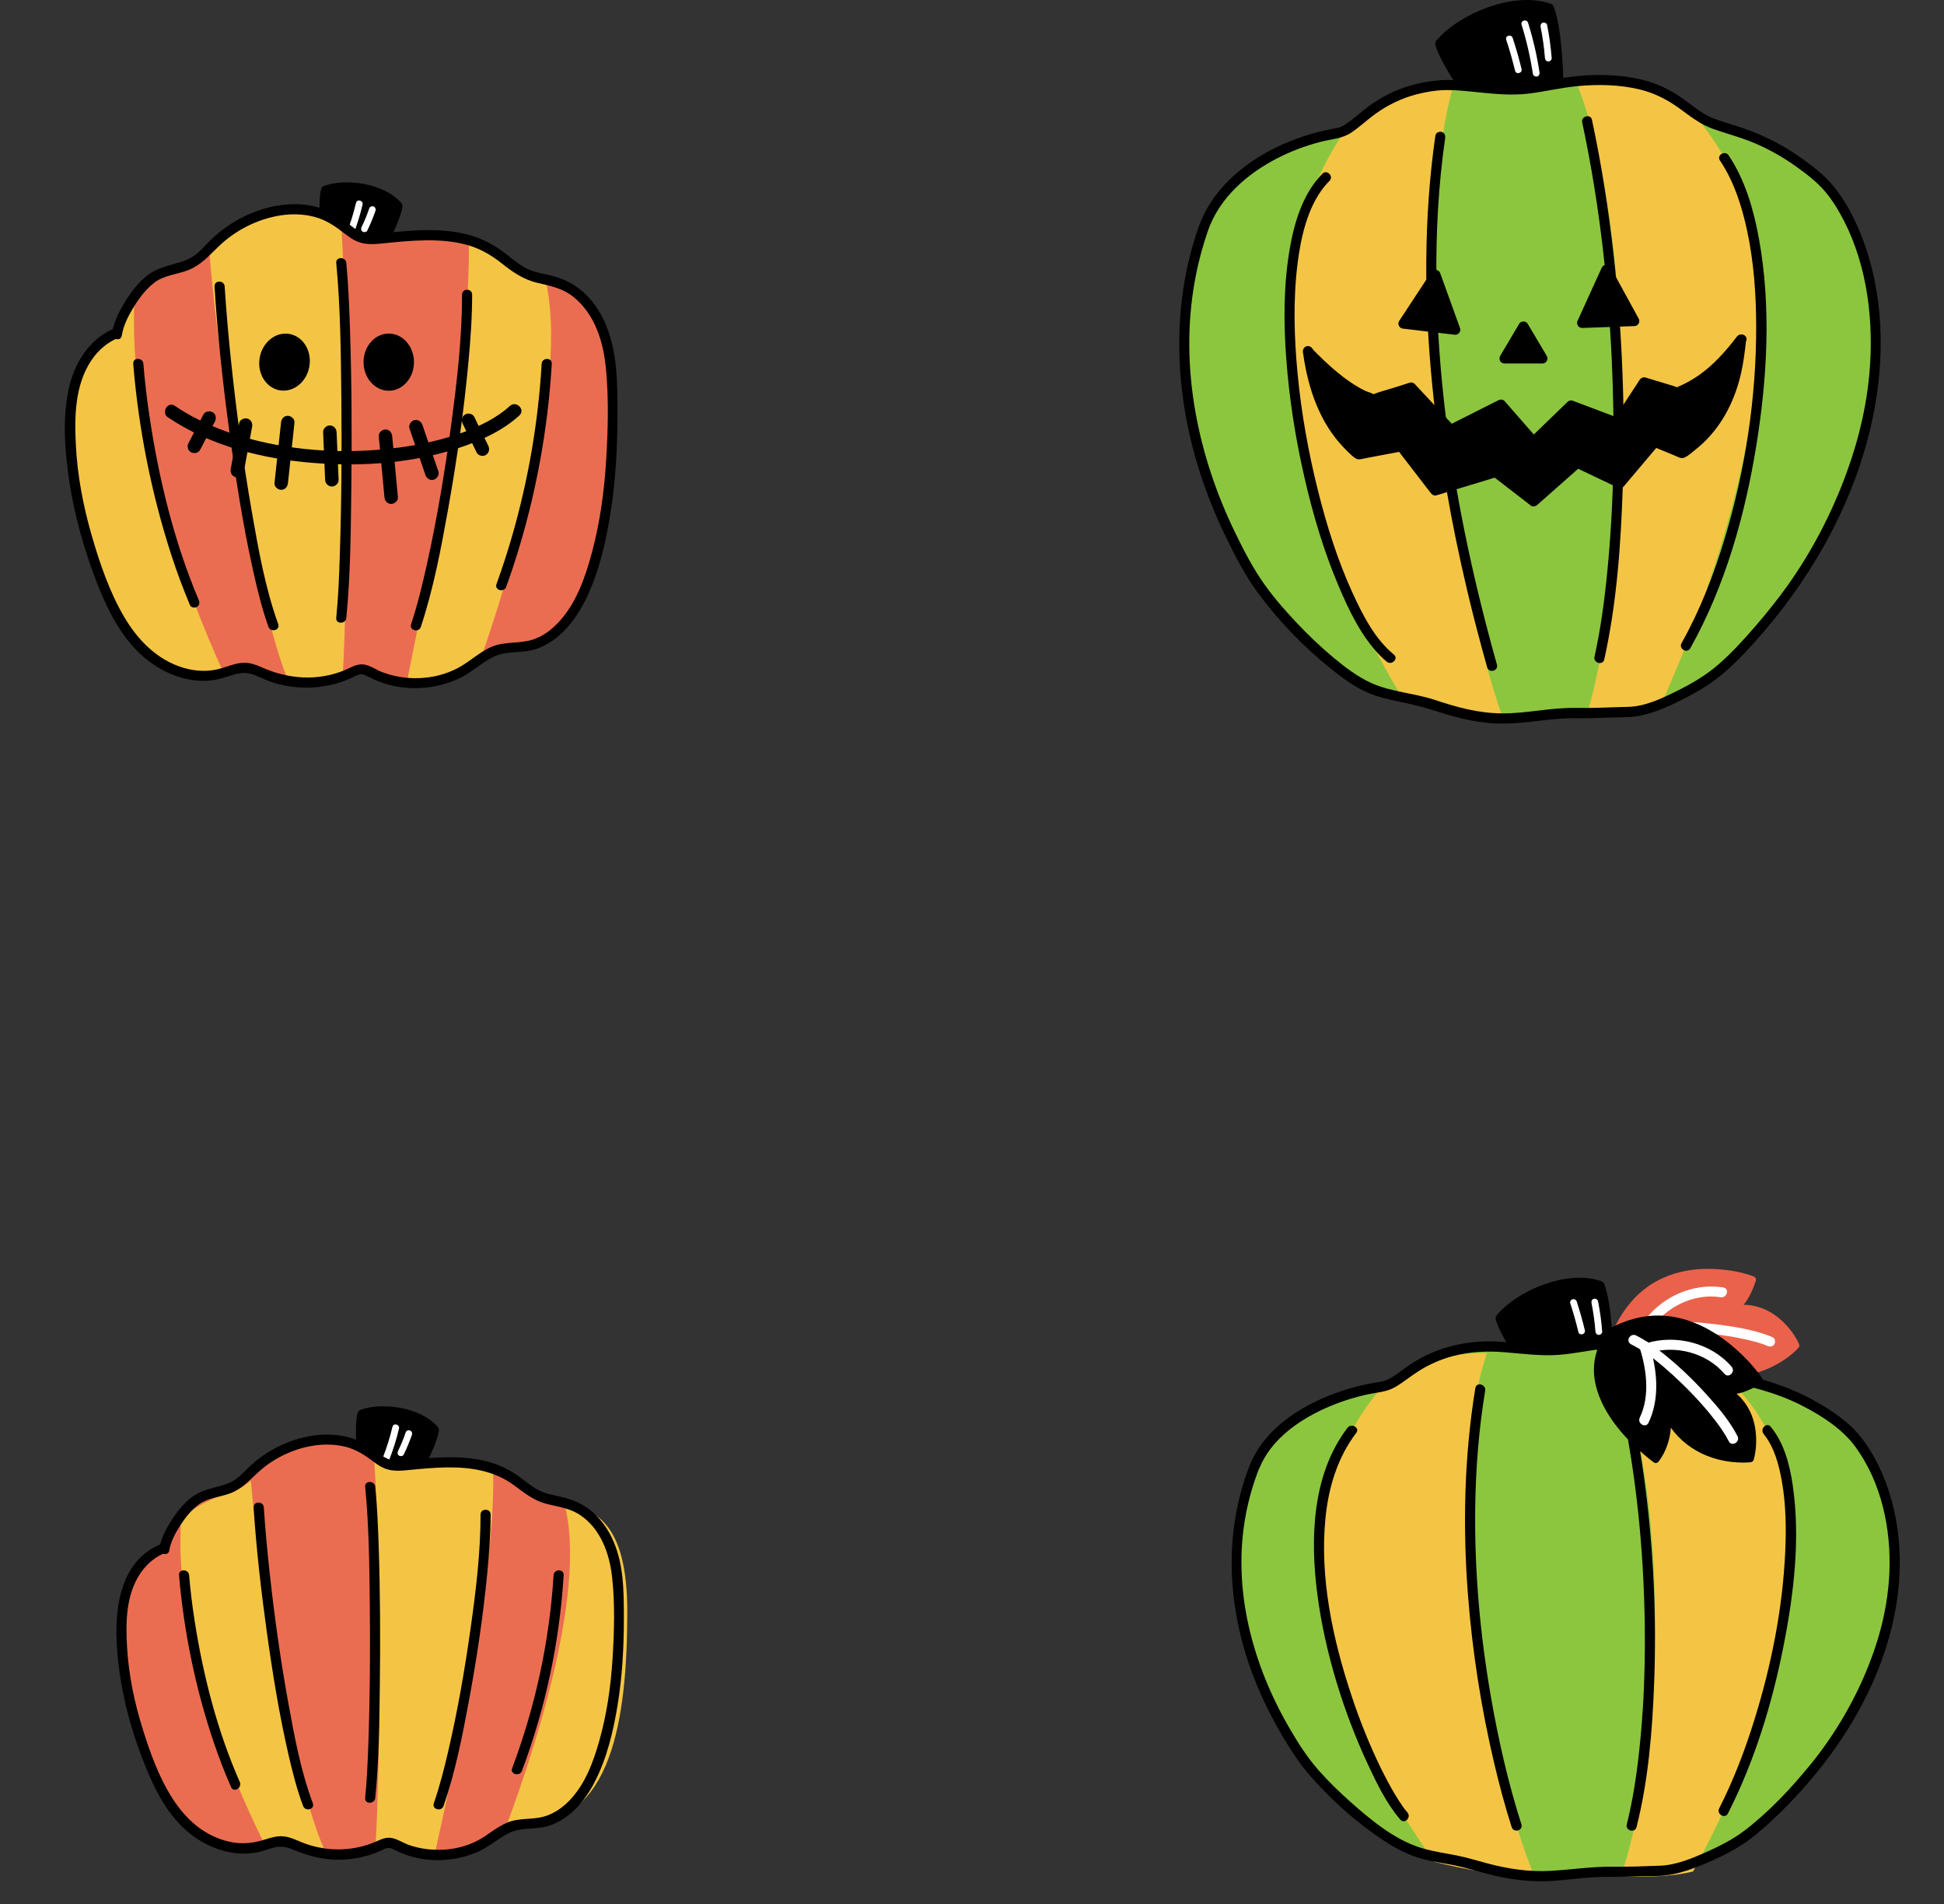 <?xml version="1.0" encoding="UTF-8"?>
<svg id="_レイヤー_2" data-name="レイヤー 2" xmlns="http://www.w3.org/2000/svg" viewBox="0 0 289.08 283.12">
  <rect x="0" y="0" width="289.08" height="283.12" fill="#333333" stroke="none"/>
  <defs>
    <style>
      .cls-1 {
        fill: #fff;
      }

      .cls-2 {
        stroke: #000;
        stroke-linecap: round;
        stroke-linejoin: round;
        stroke-width: 1.5px;
      }

      .cls-3 {
        fill: #8cc63f;
      }

      .cls-4 {
        fill: #eb6d51;
      }

      .cls-5 {
        fill: #ea624b;
      }

      .cls-6 {
        fill: #f4c544;
      }
    </style>
  </defs>
  <g id="_レイヤー_20" data-name="レイヤー 20">
    <g>
      <g>
        <path class="cls-2" d="m220.42,17.01s-5.39-7.48-6.25-10.5c3.24-3.81,11-7.04,16.18-5.25,1.58,4.31,1.41,14.41,1.41,14.41l-11.34,1.34Z"/>
        <path class="cls-3" d="m178.92,34.06c-5.18,14.8-3.54,33.36,7.38,51.61,3.04,5.09,12.31,14.7,17.85,16.8,2.8,1.06,5.85,1.27,8.68,2.22,3.64,1.22,7,2.17,10.83,2.14,3.7-.03,7.11-.92,10.81-.8,1.97.06,5.62-.17,7.6-.17,3.12,0,8.85-2.77,12.38-5.25,3.88-2.72,10.42-10.64,13.03-14.68,19.46-30.01,9.56-53.66,3.13-59.29-6.89-6.03-12.16-6.94-15.76-8.2-4.15-1.45-5.55-5.31-13.17-6.27s-11.91,1.02-16.03,1.15c-3.86.12-8.62-.88-11.56-.62-9.73.86-12.16,6.65-15.23,7.13-6.77,1.05-16.9,5.51-19.95,14.23Z"/>
        <g>
          <path class="cls-6" d="m216.15,12.59c-4.94-.05-9.52,1.28-12.94,4.42-.75.69-1.85,1.74-3.18,2.39-14.8,21.2-8.84,55.58,8.33,84.06,4.78,1.44,9.6,2.23,13.11,2.95.69.14,1.34.21,1.97.26-7.66-21.68-14.03-70.43-7.29-94.09Z"/>
          <path class="cls-6" d="m251.17,16.31c-3.49-2.37-6.03-3.87-10.27-4.13-2.15-.13-4.28.06-6.43.21,9.16,23.14,8.11,71.1,1.57,93.68,3.68.04,7.37.11,10.77-.91,10.27-22.65,25.22-67.18,4.36-88.85Z"/>
        </g>
        <path d="m178.2,33.86c-4.09,11.74-3.54,24.64.23,36.38,1.09,3.38,2.44,6.69,4,9.88,1.33,2.72,2.75,5.45,4.54,7.9,3.05,4.18,6.75,8.01,10.77,11.27,1.73,1.4,3.56,2.77,5.61,3.67,1.54.67,3.18,1.03,4.81,1.37,1.74.36,3.44.76,5.13,1.31,3.36,1.1,6.81,1.98,10.37,1.94s7.22-.88,10.88-.8c1.37.03,2.74-.03,4.11-.08,1.26-.05,2.53-.03,3.79-.11,2.69-.17,5.34-1.39,7.71-2.58s4.59-2.53,6.55-4.27,3.73-3.68,5.44-5.66c7.9-9.18,13.93-20.22,16.38-32.14,1.82-8.84,1.63-18.36-1.7-26.83-1.07-2.72-2.44-5.37-4.33-7.62-1.3-1.54-2.94-2.78-4.57-3.95-2.27-1.63-4.73-2.96-7.34-3.98-1.78-.7-3.62-1.19-5.43-1.82s-3.22-1.85-4.73-2.95c-1.96-1.42-4.11-2.46-6.48-3-3.15-.71-6.48-.79-9.69-.45-2.35.25-4.66.8-7,1.09-2.94.37-5.92-.07-8.85-.35-1.38-.13-2.77-.26-4.15-.16-1.53.11-3.06.38-4.53.8-2.2.64-4.26,1.67-6.11,3.02-1.24.91-2.36,2.01-3.64,2.81-.59.37-.94.47-1.68.59-1.05.18-2.09.42-3.12.72-4.83,1.38-9.56,3.86-13.02,7.55-1.74,1.86-3.1,4.02-3.95,6.42-.32.91,1.12,1.3,1.45.4,1.73-4.86,5.81-8.4,10.3-10.71,2.05-1.05,4.23-1.87,6.46-2.44,1.55-.4,3.15-.45,4.52-1.36,1.28-.85,2.39-1.93,3.64-2.82,1.84-1.32,3.87-2.3,6.06-2.87,1.38-.36,2.83-.61,4.26-.64s2.83.12,4.23.26c2.79.28,5.61.61,8.41.24,2.37-.31,4.7-.87,7.09-1.09,3.08-.29,6.29-.22,9.31.52,2.25.56,4.21,1.61,6.06,2.98,1.49,1.1,2.93,2.21,4.69,2.84s3.62,1.12,5.39,1.8c2.53.98,4.91,2.3,7.11,3.88,1.53,1.09,3.05,2.27,4.27,3.71.75.89,1.47,1.97,2.1,3.08,3.82,6.7,5.01,14.79,4.55,22.41-.33,5.49-1.56,10.9-3.43,16.06-2.16,5.97-5.15,11.78-8.84,16.96-1.49,2.09-3.11,4.1-4.78,6.04s-3.44,3.88-5.38,5.59-4.03,2.92-6.25,4.03-4.8,2.34-7.33,2.39-5.22.21-7.84.16c-3.62-.07-7.18.82-10.8.81s-6.8-.92-10.07-2c-3.09-1.03-6.5-1.17-9.47-2.52-2.02-.92-3.84-2.3-5.54-3.71-2.01-1.67-3.9-3.48-5.69-5.39-1.65-1.75-3.24-3.58-4.64-5.54-1.72-2.42-3.11-5.11-4.4-7.78-5.53-11.4-8.22-24.45-6.02-37.05.47-2.67,1.15-5.29,2.04-7.85.32-.91-1.13-1.31-1.45-.4Z"/>
        <path d="m196.65,25.83c-2.9,2.92-4.16,7.16-4.85,11.1-.93,5.35-.93,10.85-.54,16.26.44,6.01,1.38,11.99,2.73,17.85,1.25,5.45,2.85,10.84,5.03,16,1.58,3.74,3.46,7.7,6.38,10.6.26.26.53.5.81.73.74.61,1.81-.45,1.06-1.06-2.87-2.35-4.67-5.95-6.2-9.29-2.2-4.84-3.8-9.96-5.09-15.11-1.43-5.72-2.47-11.54-3.03-17.41-.51-5.4-.67-10.9,0-16.3.49-3.9,1.46-8.27,3.91-11.37.26-.33.54-.64.84-.94.68-.69-.38-1.75-1.06-1.06h0Z"/>
        <path d="m213.45,20.13c-1.77,12.32-1.69,24.84-.46,37.21,1.02,10.27,2.82,20.46,5.2,30.5.9,3.81,1.9,7.6,2.96,11.37.26.93,1.71.53,1.45-.4-2.15-7.64-4.01-15.37-5.47-23.17-2.1-11.24-3.41-22.64-3.53-34.08-.08-7.03.3-14.07,1.3-21.03.06-.4-.1-.8-.52-.92-.35-.1-.87.12-.92.52h0Z"/>
        <path d="m235.28,18.21c2.51,11.71,3.87,23.65,4.41,35.6.46,10.38.34,20.83-.68,31.18-.41,4.24-.98,8.48-1.9,12.65-.21.94,1.24,1.34,1.45.4,1.86-8.38,2.47-17.06,2.75-25.62.38-11.46-.07-22.97-1.34-34.37-.76-6.79-1.81-13.56-3.24-20.24-.2-.94-1.65-.54-1.45.4h0Z"/>
        <path d="m255.76,23.85c2.12,3.18,3.3,6.91,4.08,10.62.97,4.6,1.3,9.33,1.31,14.03.02,10.64-1.61,21.35-4.67,31.53-1.62,5.39-3.67,10.68-6.43,15.59-.47.84.82,1.6,1.3.76,5.15-9.18,8.1-19.61,9.79-29.95,1.66-10.15,2.27-20.78.42-30.95-.78-4.31-2.05-8.71-4.5-12.38-.53-.8-1.83-.05-1.3.76h0Z"/>
        <path d="m202.06,67.54s-6.38-5.13-7.58-14.87c3.91,3.39,9.13,6.68,10.27,6.7,1.3.02,5.09-1.75,5.09-1.75,0,0,3.75,3.92,5.88,6.31,1.53-1.3,7.04-3.77,7.48-3.77.56,0,4.84,5.53,4.84,5.53,0,0,5.16-5.35,5.59-5.4.41-.04,6.9,2.6,6.9,2.6,0,0,3.79-5.8,4.19-5.96.46-.19,4.9,1.66,4.9,1.66,0,0,6.65-4.68,8.99-7.75,0,7.14-2.37,12.61-8.49,16.53-.2.13-4.06-1.68-4.06-1.68l-5.54,6.44-5.96-3.33-6.5,5.74-5.65-4.36-9,2.73-5.05-6.56-6.3,1.19Z"/>
        <g>
          <path d="m193.95,52.77c1.66,1.84,3.56,3.53,5.57,4.97.76.55,1.56,1.06,2.4,1.49.66.34,1.7.97,2.46.88.28-.03.57-.16.84-.25l1.74-.55c1.02-.32,2.05-.65,3.07-.97l-.73-.19c1.96,2.1,3.92,4.21,5.88,6.31.24.25.62.26.91.12,2.49-1.26,4.99-2.51,7.48-3.77l-.91-.12c1.61,1.84,3.23,3.69,4.84,5.53.27.31.78.27,1.06,0,1.86-1.8,3.72-3.6,5.59-5.4l-.73.19c2.3.87,4.6,1.73,6.9,2.6.32.12.68-.08.85-.34,1.32-2.01,2.63-4.02,3.95-6.04l-.85.34c.78.24,1.56.47,2.35.71.84.25,1.71.62,2.58.78.73.13,1.76-.55,2.39-.88.8-.43,1.57-.93,2.3-1.47,1.32-.99,2.52-2.11,3.62-3.34.73-.82,1.39-1.68,2.06-2.55.59-.77-.72-1.51-1.3-.76-1.36,1.78-2.88,3.53-4.66,4.98-.65.53-1.33,1-2.05,1.43-.37.22-.75.43-1.14.62-.2.1-.39.19-.6.28-.15.06-.66.22-.21.24-.24,0-.54-.16-.77-.23l-1.52-.46c-.88-.27-1.76-.53-2.64-.8-.33-.1-.67.07-.85.34-1.32,2.01-2.63,4.02-3.95,6.04l.85-.34c-2.3-.87-4.6-1.73-6.9-2.6-.25-.09-.55.02-.73.19-1.86,1.8-3.72,3.6-5.59,5.4h1.06c-1.61-1.84-3.23-3.69-4.84-5.53-.23-.26-.62-.26-.91-.12-2.49,1.26-4.99,2.51-7.48,3.77l.91.12c-1.96-2.1-3.92-4.21-5.88-6.31-.18-.19-.48-.27-.73-.19-.81.26-1.61.51-2.42.77-.99.31-2.03.56-2.99.95-.02,0-.1.02-.11.04.08-.14.35.07.1-.07-.34-.2-.8-.29-1.17-.46-.77-.37-1.5-.81-2.2-1.28-1.39-.94-2.67-2.03-3.89-3.18-.66-.63-1.32-1.27-1.93-1.94-.65-.72-1.71.35-1.06,1.06h0Z"/>
          <path d="m193.76,52.41c.5,3.68,1.5,7.35,3.39,10.58.57.98,1.23,1.91,1.96,2.77.36.42.74.82,1.13,1.21.42.41.92.95,1.44,1.23.37.2.89.02,1.28-.06l1.96-.37c1.21-.23,2.43-.46,3.64-.69l-.85-.34c1.68,2.19,3.37,4.37,5.05,6.56.2.26.5.45.85.34,3-.91,6-1.82,9-2.73l-.58-.08c1.88,1.45,3.77,2.91,5.65,4.36.27.21.68.08.91-.12,2.17-1.91,4.33-3.83,6.5-5.74l-.91.12c2.11,1.01,4.23,2.02,6.34,3.02.28.13.69.15.91-.12,1.72-2.04,3.44-4.08,5.17-6.12l-.73.19c1.07.44,2.14.89,3.22,1.33.46.19.91.5,1.42.27s1-.69,1.44-1.03c.49-.39.97-.79,1.42-1.23,2.91-2.79,4.7-6.5,5.56-10.4.36-1.62.56-3.26.73-4.91.1-.96-1.4-.95-1.5,0-.27,2.67-.7,5.31-1.65,7.83-1.31,3.47-3.65,6.42-6.76,8.45l.58-.08c-1.35-.56-2.7-1.12-4.06-1.68-.22-.09-.58.01-.73.19-1.72,2.04-3.44,4.08-5.17,6.12l.91-.12c-2.11-1.01-4.23-2.02-6.34-3.02-.32-.15-.64-.12-.91.12-2.17,1.91-4.33,3.83-6.5,5.74l.91-.12c-.83-.64-1.65-1.28-2.48-1.91-1.01-.78-2-1.66-3.06-2.36-.6-.4-1.54.1-2.16.29l-4.44,1.35c-1.03.31-2.06.62-3.09.94l.85.34c-1.68-2.19-3.37-4.37-5.05-6.56-.22-.29-.48-.41-.85-.34-2.1.4-4.2.79-6.3,1.19l.73.19c-4.63-3.63-6.61-9.36-7.38-15.01-.06-.4-.57-.62-.92-.52-.43.11-.58.52-.52.92h0Z"/>
          <polygon class="cls-2" points="238.86 40.12 235.27 48.01 243.02 47.73 238.86 40.12"/>
          <polygon class="cls-2" points="226.54 48.54 223.73 53.29 229.36 53.29 226.54 48.54"/>
          <polygon class="cls-2" points="213.46 40.87 208.7 48.11 216.4 49.02 213.46 40.87"/>
        </g>
        <path class="cls-1" d="m223.98,5.91c.5,1.52.94,3.06,1.32,4.61.15.62,1.12.36.96-.27-.38-1.56-.82-3.09-1.32-4.61-.2-.61-1.17-.35-.96.27h0Z"/>
        <path class="cls-1" d="m226.26,3.66c.75,2.41,1.31,4.86,1.7,7.36.04.27.38.41.62.35.29-.08.39-.35.35-.62-.38-2.49-.95-4.95-1.7-7.36-.19-.61-1.16-.35-.96.27h0Z"/>
        <path class="cls-1" d="m229.09,3.99c.31,1.54.53,3.09.65,4.65.02.27.22.5.5.5.25,0,.52-.23.5-.5-.13-1.65-.35-3.29-.68-4.92-.05-.26-.37-.42-.62-.35-.28.08-.4.35-.35.62h0Z"/>
      </g>
      <g>
        <path class="cls-2" d="m48.52,36.15s-.55-5.87-.05-7.82c3.02-1.06,8.35-.33,10.63,2.34-.52,2.89-3.88,8.41-3.88,8.41l-6.69-2.93Z"/>
        <path class="cls-1" d="m52.94,30.16c-.37,1.57-.85,3.11-1.44,4.61-.1.25.11.55.35.62.28.08.52-.1.62-.35.59-1.5,1.08-3.04,1.44-4.61.15-.63-.82-.89-.96-.27h0Z"/>
        <path class="cls-1" d="m54.89,31.03c-.33.98-.68,1.82-1.13,2.74-.11.23-.07.55.18.68.22.12.56.07.68-.18.47-.96.88-1.96,1.23-2.97.08-.25-.1-.56-.35-.62-.28-.06-.52.08-.62.35h0Z"/>
        <path class="cls-6" d="m17.43,49.46c-2.64.98-4.62,3.31-5.68,5.91s-1.31,5.47-1.31,8.29c.02,7.5,1.76,14.93,4.4,21.95,1.49,3.98,3.34,7.96,6.4,10.92s7.56,4.73,11.65,3.58c1.23-.35,2.43-.94,3.7-.85.99.07,1.89.56,2.81.96,4.05,1.75,8.85,1.66,12.83-.24.5-.24,1.02-.51,1.57-.49.52.02.99.29,1.45.53,4.47,2.3,10.16,2,14.36-.76,1.43-.94,2.74-2.17,4.38-2.66,1.34-.4,2.77-.27,4.14-.5,5.06-.83,8.12-6.02,9.72-10.89,2.74-8.32,3.31-17.21,3.18-25.98-.05-3.4-.22-6.87-1.4-10.06s-3.52-6.11-6.75-7.2c-1.47-.49-3.06-.59-4.48-1.19-1.83-.77-3.22-2.27-4.87-3.37-4.77-3.17-11-2.6-16.69-2.01-1.07.11-2.18.21-3.2-.13-1.16-.39-2.06-1.31-3.04-2.04-5.6-4.16-14.02-1.85-18.93,3.11-.87.87-1.68,1.83-2.72,2.48-1.61.99-3.59,1.14-5.33,1.88-2.63,1.12-5.84,6.14-6.26,8.97"/>
        <g>
          <path class="cls-4" d="m31.12,37.32c-.87.78-1.71,1.43-2.65,1.76-4.59,1.62-7.05,3.38-8.46,4.98-1.07,20.18,7.21,42.76,13.27,56.05,1.15-.17,2.26-.45,3.31-.85,2.07.76,4.14,1.32,6.16,1.64-4.27-10.22-9.98-42.86-11.63-63.58Z"/>
          <path class="cls-4" d="m81.04,41.28c3.9,15.62-5.74,45.81-9.84,57.49,1.13-.65,2.25-1.41,3.36-2.32,14.03.54,16.5-17.96,16.5-36.52,0-15.59-5.33-17.72-10.01-18.64Z"/>
          <path class="cls-4" d="m69.69,35.62c-5.63-1.7-11.06-.69-16.05-.35-1.1-.65-2.02-1.32-2.89-1.94,1.19,20.17,1,52.86.22,67.25.97-.27,1.91-.64,2.82-1.11,1.91,1.12,4.2,1.81,6.7,1.97,3.05-14.89,9.69-48.19,9.21-65.83Z"/>
        </g>
        <path d="m17.23,48.74c-3.88,1.49-6.2,5.22-7.03,9.16-.97,4.59-.54,9.53.18,14.13s2.07,9.4,3.76,13.89c1.5,3.98,3.35,7.97,6.41,11,2.81,2.79,6.88,4.7,10.9,4.23,1.09-.13,2.1-.47,3.14-.8,1.13-.36,2.1-.44,3.23,0,1.03.4,2.01.9,3.08,1.22s2.14.5,3.23.6c2.15.19,4.36-.05,6.41-.71.5-.16.99-.35,1.48-.56s1.02-.58,1.57-.65c.47-.06.89.21,1.29.41.47.24.95.45,1.44.65,3.79,1.48,8.17,1.28,11.86-.4,1.93-.88,3.43-2.45,5.35-3.33s4.29-.4,6.33-1.14c3.46-1.25,5.82-4.35,7.36-7.57,1.91-3.99,2.91-8.44,3.59-12.78.74-4.75,1.01-9.57,1.01-14.37s.03-9.47-1.87-13.77c-.76-1.72-1.88-3.34-3.29-4.59-1.56-1.38-3.35-2.12-5.38-2.55-1.11-.23-2.21-.46-3.21-1.01-.9-.5-1.7-1.15-2.5-1.79-1.66-1.32-3.4-2.36-5.44-2.97-4.02-1.2-8.33-.86-12.45-.44-1.13.11-2.36.35-3.49.07-1.06-.26-1.88-1.03-2.71-1.69-1.41-1.12-3.02-1.92-4.78-2.31-3.57-.79-7.34-.02-10.57,1.6-1.67.83-3.22,1.92-4.58,3.2-.73.69-1.37,1.46-2.13,2.12-.83.73-1.8,1.15-2.86,1.46-1.77.52-3.47.88-4.91,2.1-1.32,1.13-2.4,2.59-3.27,4.08-.77,1.3-1.48,2.76-1.72,4.27-.15.94,1.3,1.35,1.45.4.23-1.48.93-2.87,1.7-4.13.83-1.38,1.85-2.75,3.13-3.74,1.41-1.09,3.29-1.22,4.92-1.82,1.99-.74,3.2-2.19,4.69-3.61,2.51-2.41,5.81-4.07,9.25-4.59,1.66-.25,3.38-.19,5,.24,1.79.48,3.15,1.46,4.59,2.58.79.62,1.64,1.16,2.64,1.35,1.08.21,2.17.08,3.25-.03,2.03-.21,4.07-.4,6.12-.42s4.02.13,5.95.65,3.66,1.5,5.24,2.76,3.23,2.42,5.33,2.91c1.94.45,3.75.81,5.34,2.08,3.23,2.58,4.48,6.74,4.85,10.71.43,4.52.3,9.17.02,13.7s-.91,9.13-2.1,13.57c-.96,3.59-2.24,7.33-4.75,10.16-1.09,1.22-2.41,2.27-3.97,2.79-2,.68-4.19.26-6.16,1.08-1.86.78-3.31,2.26-5.09,3.19s-3.67,1.39-5.6,1.48-3.83-.2-5.63-.89c-.9-.34-1.75-.99-2.72-1.13-1.04-.15-1.92.45-2.84.84-4.01,1.66-8.34,1.35-12.25-.38-.94-.42-1.91-.78-2.96-.71s-2.09.5-3.13.81c-1.86.56-3.81.48-5.66-.07-3.88-1.15-6.78-4.13-8.79-7.54-2.19-3.73-3.63-7.95-4.83-12.09-1.27-4.4-2.14-8.93-2.37-13.5-.22-4.25-.14-8.95,2.33-12.61.99-1.46,2.38-2.69,4.04-3.33.89-.34.5-1.79-.4-1.45h0Z"/>
        <g>
          <ellipse cx="42.31" cy="53.84" rx="4.25" ry="3.75" transform="translate(-17.66 86.89) rotate(-80.7)"/>
          <ellipse cx="57.81" cy="53.84" rx="3.75" ry="4.25"/>
          <path d="m24.97,62.04c6.36,4.3,14.15,6.2,21.71,6.79s15-.02,21.98-2.38c3.08-1.05,6.14-2.47,8.57-4.68.95-.87-.46-2.28-1.41-1.41-1.85,1.69-4.33,2.94-6.77,3.85-3.11,1.15-6.37,1.88-9.65,2.32-7.42.99-15.17.63-22.41-1.33-3.89-1.05-7.65-2.6-11-4.87-1.07-.72-2.07,1.01-1.01,1.73h0Z"/>
          <path d="m35.56,62.93c-.36,1.97-.73,3.95-1.09,5.92l-.16.85c-.1.53.15,1.08.7,1.23.49.13,1.13-.16,1.23-.7.36-1.97.73-3.95,1.09-5.92l.16-.85c.1-.53-.15-1.08-.7-1.23-.49-.13-1.13.16-1.23.7h0Z"/>
          <path d="m41.79,62.82c-.28,2.62-.56,5.24-.85,7.87l-.12,1.13c-.06.54.5,1,1,1,.59,0,.94-.46,1-1,.28-2.62.56-5.24.85-7.87l.12-1.13c.06-.54-.5-1-1-1-.59,0-.94.46-1,1h0Z"/>
          <path d="m48.05,64.25c.09,2.06.17,4.13.26,6.19.01.3.02.59.04.89.02.54.44,1,1,1,.52,0,1.02-.46,1-1-.09-2.06-.17-4.13-.26-6.19-.01-.3-.02-.59-.04-.89-.02-.54-.44-1-1-1-.52,0-1.02.46-1,1h0Z"/>
          <path d="m56.32,64.85c.25,2.64.49,5.28.74,7.93.04.38.07.76.11,1.14.05.54.42,1,1,1,.5,0,1.05-.46,1-1-.25-2.64-.49-5.28-.74-7.93-.04-.38-.07-.76-.11-1.14-.05-.54-.42-1-1-1-.5,0-1.05.46-1,1h0Z"/>
          <path d="m60.89,63.7c.69,2.02,1.39,4.04,2.08,6.06.1.29.2.57.29.86.18.51.69.85,1.23.7.5-.14.87-.72.7-1.23-.69-2.02-1.39-4.04-2.08-6.06-.1-.29-.2-.57-.29-.86-.18-.51-.69-.85-1.23-.7-.5.14-.87.72-.7,1.23h0Z"/>
          <path d="m68.8,62.99c.61,1.25,1.21,2.5,1.82,3.75l.26.54c.23.47.94.64,1.37.36.48-.31.6-.86.36-1.37-.61-1.25-1.21-2.5-1.82-3.75l-.26-.54c-.23-.47-.94-.64-1.37-.36-.48.31-.6.86-.36,1.37h0Z"/>
          <path d="m30.24,61.64c-.64,1.23-1.29,2.46-1.93,3.69-.09.18-.18.35-.28.53-.24.46-.13,1.11.36,1.37.46.24,1.11.14,1.37-.36.64-1.23,1.29-2.46,1.93-3.69.09-.18.18-.35.28-.53.24-.46.13-1.11-.36-1.37-.46-.24-1.11-.14-1.37.36h0Z"/>
        </g>
        <path d="m19.81,54.07c.79,9.63,2.69,19.26,5.67,28.45.82,2.52,1.74,5,2.77,7.44.16.38.71.45,1.03.27.39-.22.43-.66.27-1.03-3.68-8.71-5.95-18.09-7.34-27.42-.38-2.56-.68-5.13-.89-7.71-.08-.96-1.58-.96-1.5,0h0Z"/>
        <path d="m31.9,42.59c.45,7.1,1.21,14.18,2.16,21.22.94,7.04,2.03,14.07,3.57,21,.63,2.82,1.31,5.65,2.29,8.38.32.9,1.77.51,1.45-.4-1.94-5.4-2.96-11.18-3.94-16.81-1.27-7.29-2.26-14.63-3.04-21.99-.4-3.79-.74-7.59-.98-11.4-.06-.96-1.56-.97-1.5,0h0Z"/>
        <path d="m50,39.08c.63,6.67.69,13.4.76,20.09.08,7.79.03,15.58-.23,23.37-.1,3.11-.22,6.22-.53,9.32-.09.96,1.41.95,1.5,0,.62-6.34.66-12.76.74-19.13.1-7.88.06-15.76-.19-23.63-.11-3.34-.24-6.68-.55-10.01-.09-.95-1.59-.96-1.5,0h0Z"/>
        <path d="m68.71,43.8c0,6.42-.75,12.86-1.6,19.22-.94,7.02-2.11,14.02-3.64,20.93-.66,2.98-1.38,5.95-2.34,8.85-.3.92,1.14,1.31,1.45.4,1.9-5.74,3.03-11.76,4.09-17.7,1.28-7.18,2.32-14.42,2.99-21.69.31-3.33.55-6.67.55-10.01,0-.97-1.5-.97-1.5,0h0Z"/>
        <path d="m80.55,54.07c-.51,8.7-2,17.33-4.42,25.7-.69,2.38-1.46,4.74-2.3,7.07-.33.91,1.12,1.3,1.45.4,2.98-8.29,5.01-16.9,6.09-25.64.31-2.5.53-5.01.68-7.52.06-.96-1.44-.96-1.5,0h0Z"/>
      </g>
      <g>
        <path class="cls-2" d="m53.94,218.11s-.55-5.87-.05-7.82c3.02-1.06,8.35-.33,10.63,2.34-.52,2.89-3.88,8.41-3.88,8.41l-6.69-2.93Z"/>
        <path class="cls-1" d="m58.36,212.12c-.37,1.57-.85,3.11-1.44,4.61-.1.25.11.55.35.62.28.08.52-.1.62-.35.59-1.5,1.08-3.04,1.44-4.61.15-.63-.82-.89-.96-.27h0Z"/>
        <path class="cls-1" d="m60.31,213c-.33.98-.68,1.82-1.13,2.74-.11.23-.07.55.18.68.22.12.56.07.68-.18.47-.96.88-1.96,1.23-2.97.08-.25-.1-.56-.35-.62-.28-.06-.52.08-.62.35h0Z"/>
        <path class="cls-4" d="m42.07,273.79c-5.63,2.05-13.2.85-17.34-6.49-4.72-8.36-7.01-19.45-6.68-25.32.22-3.84.65-8.08,3.9-10.34,1.05-.73,2.13-1.2,2.74-2.29.87-1.53.73-5.2,9.93-8.31,3.66-1.23,5.78-7.3,14.24-7.3,3.92,0,5.49,2.04,8.85,3.96,6.9-.46,14.73-2.25,22.71,4.83,4.6.98,11.6.44,11.6,16.78s-2.26,32.49-15.13,32.01c-6.73,5.3-14.21,5.35-19.04,2.66-4.57,2.29-10.16,1.76-15.78-.2Z"/>
        <g>
          <path class="cls-6" d="m37.29,220.14c-.81.67-1.6,1.23-2.48,1.51-4.3,1.4-6.59,2.91-7.9,4.29-1,17.34,6.74,36.75,12.39,48.17,1.07-.14,2.11-.39,3.1-.73,1.93.65,3.87,1.13,5.76,1.41-3.98-8.78-9.32-36.85-10.86-54.65Z"/>
          <path class="cls-6" d="m83.92,223.54c3.65,13.43-5.36,39.38-9.19,49.42,1.05-.56,2.11-1.21,3.14-1.99,13.1.47,15.41-15.44,15.41-31.4,0-13.4-4.98-15.23-9.35-16.03Z"/>
          <path class="cls-6" d="m73.32,218.68c-5.26-1.46-10.33-.61-14.99-.31-1.03-.56-1.89-1.13-2.7-1.66,1.11,17.34.94,45.44.21,57.81.91-.23,1.79-.55,2.63-.95,1.79.96,3.93,1.56,6.26,1.69,2.84-12.79,9.04-41.41,8.6-56.58Z"/>
        </g>
        <path d="m24.3,229.42c-8.17,3-7.45,13.82-6.28,20.75.72,4.23,1.97,8.36,3.57,12.34,1.43,3.55,3.23,7.12,6.16,9.67,2.76,2.4,6.49,3.85,10.16,3.27.95-.15,1.83-.5,2.75-.75,1.05-.28,1.93-.14,2.92.28,1.85.77,3.68,1.32,5.69,1.46s3.91-.11,5.76-.69c.47-.15.92-.32,1.37-.51s.95-.53,1.45-.5c.43.02.84.31,1.22.48.44.21.9.39,1.36.55,3.45,1.2,7.34.98,10.67-.48,1.7-.75,3.05-2.05,4.71-2.83,1.8-.85,3.9-.41,5.77-1.01,3.16-1.01,5.41-3.7,6.88-6.58,1.79-3.5,2.74-7.47,3.37-11.33.7-4.25.94-8.56.94-12.86s0-8.43-1.85-12.19c-.76-1.56-1.86-2.98-3.23-4.05-1.51-1.18-3.18-1.7-5.03-2.08-1.01-.21-1.98-.46-2.88-.98-.83-.49-1.58-1.1-2.35-1.68-1.49-1.12-3.12-1.93-4.93-2.41-3.69-.97-7.59-.65-11.35-.28-1.03.1-2.13.29-3.14,0-.89-.26-1.6-.91-2.32-1.45-1.29-.98-2.77-1.67-4.35-2-3.29-.7-6.73-.03-9.74,1.4-1.49.71-2.88,1.63-4.12,2.73-.7.62-1.31,1.32-2.03,1.92-.76.64-1.64,1-2.59,1.27-1.6.45-3.17.76-4.49,1.82-1.23.99-2.23,2.28-3.05,3.62-.71,1.15-1.38,2.45-1.6,3.79-.16.94,1.29,1.35,1.45.4.22-1.32.88-2.54,1.59-3.66.77-1.2,1.71-2.41,2.88-3.24,1.32-.93,3.03-1.03,4.52-1.57,1.78-.65,2.9-1.94,4.26-3.18,2.32-2.12,5.36-3.56,8.48-3.98,1.51-.2,3.07-.15,4.55.23s2.78,1.2,4.04,2.16c.71.54,1.47,1.04,2.35,1.24.96.22,1.94.14,2.91.04,1.83-.18,3.66-.35,5.49-.39,3.62-.07,7.2.45,10.18,2.64,1.51,1.11,2.9,2.26,4.75,2.75s3.52.64,5.08,1.68c3.06,2.03,4.38,5.71,4.77,9.21.45,4.04.32,8.24.06,12.29s-.85,8.14-1.96,12.07c-.9,3.18-2.1,6.44-4.43,8.87-1.05,1.09-2.31,1.97-3.78,2.39-1.78.51-3.68.17-5.42.88s-2.97,1.94-4.55,2.74-3.27,1.22-5,1.31-3.48-.12-5.13-.7c-.81-.28-1.55-.79-2.38-1-1-.26-1.82.2-2.72.58-3.44,1.44-7.44,1.43-10.89,0-.88-.36-1.71-.77-2.67-.86s-1.87.19-2.75.47c-1.72.55-3.42.74-5.2.35-7.68-1.68-10.88-10.08-12.97-16.75-1.23-3.93-2.08-7.98-2.33-12.1-.23-3.75-.19-7.91,2.01-11.13.92-1.35,2.23-2.46,3.77-3.03.9-.33.51-1.78-.4-1.45h0Z"/>
        <path d="m26.62,234.18c.73,8.49,2.48,16.98,5.23,25.05.75,2.19,1.58,4.34,2.51,6.46.39.88,1.68.12,1.3-.76-3.35-7.59-5.44-15.79-6.72-23.97-.35-2.25-.63-4.51-.82-6.78-.08-.95-1.58-.96-1.5,0h0Z"/>
        <path d="m37.71,224.12c.41,6.22,1.12,12.43,1.98,18.6s1.86,12.34,3.27,18.41c.58,2.48,1.21,4.97,2.11,7.36.34.9,1.79.51,1.45-.4-1.77-4.72-2.71-9.78-3.61-14.72-1.17-6.38-2.07-12.81-2.78-19.25-.37-3.33-.68-6.67-.9-10.01-.06-.96-1.56-.97-1.5,0h0Z"/>
        <path d="m54.3,221.04c.57,5.81.63,11.69.69,17.53.07,6.85.03,13.7-.21,20.55-.1,2.73-.21,5.46-.48,8.18-.1.96,1.4.95,1.5,0,.56-5.53.61-11.13.68-16.69.09-6.92.06-13.86-.17-20.78-.1-2.93-.22-5.87-.51-8.79-.09-.95-1.59-.96-1.5,0h0Z"/>
        <path d="m71.46,225.18c0,5.61-.68,11.23-1.46,16.77-.87,6.19-1.94,12.37-3.36,18.45-.6,2.59-1.26,5.18-2.13,7.69-.32.91,1.13,1.31,1.45.4,1.74-5,2.77-10.28,3.74-15.47,1.18-6.31,2.13-12.67,2.75-19.06.28-2.92.5-5.85.51-8.78,0-.97-1.5-.97-1.5,0h0Z"/>
        <path d="m82.32,234.18c-.61,9.81-2.7,19.49-6.16,28.7-.34.9,1.11,1.3,1.45.4,3.5-9.33,5.6-19.15,6.21-29.1.06-.96-1.44-.96-1.5,0h0Z"/>
      </g>
      <g>
        <path class="cls-2" d="m228.83,205.64s-4.9-6.87-5.68-9.64c2.95-3.5,10-6.47,14.72-4.82,1.43,3.95,1.28,13.23,1.28,13.23l-10.31,1.23Z"/>
        <path class="cls-3" d="m227.06,278.6c-7.05-1.27-19.63-2.76-25.7-9.23-2.72-2.9-6.74-6.82-9.02-10-6.39-8.94-9.27-24.03-8.48-30.49.89-7.38,3.29-15.7,10.81-19.16,2.76-1.27,8.49-3.27,10.45-3.51s3.57-1.63,4.56-2.43c4.47-3.61,10.99-4.36,17.67-3.2,4.07.71,6.85-.38,11-.6,2.41-.13,4.79-.38,7.2-.25,4.72.26,7.21,1.92,11.55,4.52,1.45.87,6.62,2.19,8.26,2.74,6.79,2.27,11.53,6.67,14.26,12.09,1.66,3.31,4.14,21.56-2.63,32.37-4.78,7.63-8.96,15.29-16.51,20.93-2.14,1.6-4.33,3.18-6.83,4.31-5.06,2.29-11.1,1.44-16.79,1.65-3.29.13-5.98.94-9.8.26Z"/>
        <g>
          <path class="cls-6" d="m221.11,201.16c-4.95-.04-9.52,1.06-12.94,3.68-.75.58-1.85,1.45-3.18,1.99-14.8,17.65-8.84,46.27,8.33,69.98,4.78,1.2,9.6,1.86,13.11,2.46.69.12,1.34.18,1.97.22-7.66-18.05-14.03-58.63-7.29-78.32Z"/>
          <path class="cls-6" d="m256.13,204.26c-3.49-1.97-6.03-3.22-10.27-3.44-2.15-.11-4.28.05-6.43.18,9.16,19.26,8.11,59.19,1.57,77.99,3.68.03,7.37.09,10.77-.76,10.27-18.86,25.22-55.92,4.36-73.97Z"/>
        </g>
        <path d="m185.84,217.85c-4.04,10.23-3.29,21.67.71,31.79,1.19,3.02,2.64,5.94,4.31,8.72,1.25,2.09,2.58,4.1,4.2,5.92,3.14,3.54,6.79,6.78,10.74,9.38,1.84,1.21,3.76,2.21,5.9,2.75,1.56.4,3.15.62,4.73.94s3.11.82,4.67,1.22c3.11.81,6.27,1.26,9.49,1.08,1.63-.09,3.25-.3,4.87-.45s3.09-.17,4.64-.17c1.3,0,2.61-.05,3.91-.09,1.1-.03,2.22,0,3.32-.09,2.46-.23,4.85-1.17,7.09-2.16s4.24-2.04,6.1-3.48,3.69-3.18,5.39-4.92c7.48-7.66,13.49-17.21,15.72-27.78,1.59-7.56,1.12-15.71-2.34-22.72-1.08-2.19-2.47-4.34-4.3-5.98s-3.99-2.96-6.15-4.08c-2.04-1.06-4.19-1.87-6.4-2.52-1.59-.47-3.3-.77-4.79-1.53s-2.85-1.85-4.35-2.65c-4.67-2.52-10.44-2.6-15.59-1.93-2.04.26-4.07.7-6.12.83-2.8.17-5.6-.25-8.39-.45-4.7-.33-9.39.68-13.35,3.28-1.13.74-2.17,1.65-3.37,2.28-.45.24-.92.34-1.53.44-1.01.15-2.01.36-2.99.61-4.48,1.14-8.95,3.15-12.35,6.33-1.63,1.53-2.93,3.35-3.77,5.43-.36.89,1.09,1.28,1.45.4,1.71-4.2,5.7-7.02,9.69-8.84,2-.91,4.12-1.6,6.26-2.08,1.43-.32,2.91-.36,4.2-1.1,1.17-.67,2.22-1.56,3.36-2.29,1.66-1.07,3.45-1.87,5.36-2.36,2.53-.66,5.04-.75,7.63-.54s5.38.59,8.06.38c2.02-.15,4.01-.58,6.02-.83,2.72-.34,5.47-.4,8.2-.12,2.35.24,4.64.84,6.7,1.99,1.46.81,2.77,1.87,4.27,2.6s3.18,1.08,4.79,1.54c2.12.61,4.18,1.37,6.15,2.38,3,1.54,6.02,3.49,7.97,6.18,3.84,5.29,5.27,12.13,5.01,18.57-.19,4.71-1.3,9.34-3.03,13.72-2.07,5.26-5.03,10.35-8.59,14.74-2.89,3.56-6.15,7.05-9.79,9.86-1.79,1.38-3.85,2.43-5.91,3.34s-4.43,1.89-6.73,1.98-4.71.18-7.06.15c-3.12-.03-6.18.44-9.29.62s-6.25-.28-9.31-1.09c-1.56-.41-3.09-.9-4.68-1.21-1.5-.29-3.02-.52-4.5-.9-4.29-1.09-7.99-4.16-11.24-7.04-1.68-1.5-3.3-3.07-4.79-4.76-1.61-1.83-2.92-3.87-4.15-5.97-5.63-9.58-8.73-20.97-6.62-32.06.45-2.35,1.12-4.66,2-6.88.36-.9-1.09-1.29-1.45-.4Z"/>
        <path d="m200.38,212.27c-5.33,6.98-5.57,16.6-4.46,24.95s3.84,17.31,7.57,25.26c1.3,2.78,2.72,5.69,4.74,8.04.63.73,1.69-.33,1.06-1.06-.34-.4-.48-.58-.81-1.06s-.68-1.02-.99-1.54c-.77-1.28-1.47-2.6-2.13-3.95-1.72-3.51-3.17-7.15-4.4-10.86-2.79-8.42-4.75-17.54-3.85-26.45.46-4.49,1.8-8.95,4.57-12.57.59-.77-.72-1.51-1.3-.76h0Z"/>
        <path d="m219.39,206.36c-1.66,10.15-1.89,20.5-1.1,30.74.65,8.45,1.97,16.87,3.92,25.12.75,3.16,1.59,6.31,2.58,9.41.29.92,1.74.52,1.45-.4-1.99-6.22-3.43-12.61-4.55-19.04-1.6-9.23-2.44-18.6-2.32-27.97.07-5.85.53-11.69,1.48-17.47.15-.94-1.29-1.35-1.45-.4h0Z"/>
        <path d="m240.17,204.82c2.37,9.75,3.68,19.74,4.19,29.75.44,8.68.32,17.42-.64,26.06-.39,3.56-.94,7.13-1.81,10.6-.24.94,1.21,1.34,1.45.4,1.76-6.97,2.35-14.28,2.62-21.44.36-9.59-.07-19.23-1.27-28.76-.72-5.72-1.73-11.41-3.09-17.01-.23-.94-1.68-.54-1.45.4h0Z"/>
        <path d="m262.25,213.18c1.58,1.92,2.29,4.6,2.72,7.04.61,3.46.66,7.01.5,10.51-.39,8.49-2.09,16.97-4.62,25.07-1.39,4.47-3.08,8.87-5.2,13.05-.44.86.86,1.62,1.3.76,3.97-7.81,6.58-16.34,8.27-24.92,1.54-7.8,2.53-16.06,1.35-23.98-.45-3.02-1.28-6.18-3.25-8.59-.61-.75-1.67.32-1.06,1.06h0Z"/>
        <path class="cls-1" d="m233.51,193.78c.46,1.4.86,2.81,1.2,4.24.15.63,1.12.36.96-.27-.34-1.43-.75-2.84-1.2-4.24-.08-.26-.35-.42-.62-.35-.25.07-.43.36-.35.62h0Z"/>
        <path class="cls-1" d="m236.66,193.7c.28,1.41.48,2.83.59,4.26.02.27.22.5.5.5.25,0,.52-.23.5-.5-.11-1.52-.32-3.03-.62-4.52-.05-.26-.37-.42-.62-.35-.28.08-.4.35-.35.62h0Z"/>
        <g>
          <path class="cls-5" d="m241.96,194.39c-.99,1.2-1.73,2.82-1.6,4.37s1.1,3.6,2.48,5.34c2.87,3.61,13.58,5.11,13.58,5.11,0,0-.45-3.71-3.08-6.2,7.89,3.34,13.74-2.96,13.74-2.96,0,0-2.85-6.35-9.47-5.49,2.26-1.17,2.91-4.31,2.91-4.31,0,0-11.52-4.43-18.57,4.13Z"/>
          <path class="cls-5" d="m239.75,198.23c.45,3.87,2.7,6.96,6.08,8.83,2.64,1.47,5.66,2.21,8.65,2.52.64.07,1.29.12,1.93.12.26,0,.52-.23.5-.5-.14-2.46-1.36-4.97-3.22-6.56l-.61.79c3.29,1.47,6.83,1.43,10.09-.07,1.54-.71,3.09-1.71,4.26-2.97.17-.18.17-.39.08-.61-.57-1.26-1.49-2.45-2.5-3.39-2.04-1.93-4.67-2.77-7.44-2.28l.39.91c1.66-.79,2.6-2.98,3.15-4.64.09-.27-.11-.52-.35-.62-1.74-.66-3.67-.96-5.52-1.08-3.67-.24-7.47.55-10.46,2.79-2.22,1.66-3.84,3.94-4.96,6.46-.26.58.6,1.09.86.5,1.82-4.06,4.95-7.24,9.34-8.33,2.83-.71,5.86-.56,8.69.11.6.14,1.2.3,1.78.52l-.35-.62c-.47,1.42-1.27,3.36-2.69,4.04-.55.26-.13,1.01.39.91,3.79-.67,7.28,1.83,8.81,5.21l.08-.61c-1.02,1.1-2.35,1.97-3.69,2.64-3,1.49-6.38,1.61-9.45.24-.47-.21-1.08.39-.61.79,1.66,1.42,2.81,3.66,2.93,5.85l.5-.5c-1.64,0-3.3-.26-4.89-.61-3.04-.69-6.12-1.94-8.27-4.28-1.42-1.55-2.25-3.51-2.5-5.58-.07-.63-1.07-.64-1,0h0Z"/>
          <g>
            <path class="cls-1" d="m242.6,198.48c2.52-.62,5.21-.6,7.78-.49,2.94.12,5.89.44,8.77,1.05,1.24.26,2.51.56,3.68,1.06.38.16.8.11,1.03-.27.19-.31.1-.87-.27-1.03-2.45-1.03-5.13-1.48-7.75-1.83-3.09-.41-6.23-.62-9.35-.48-1.43.07-2.89.2-4.28.55-.94.23-.54,1.68.4,1.45h0Z"/>
            <path class="cls-1" d="m243.81,198.04c2.93,1.8,5.89,4.58,6.76,8.02.24.93,1.69.54,1.45-.4-.97-3.82-4.19-6.92-7.45-8.92-.82-.51-1.58.79-.76,1.3h0Z"/>
            <path class="cls-1" d="m245.45,197.68c2.16-3.35,6.47-5.46,10.42-4.82.94.15,1.35-1.29.4-1.45-4.68-.76-9.57,1.56-12.11,5.51-.52.81.77,1.57,1.3.76h0Z"/>
          </g>
        </g>
        <g>
          <path d="m244.74,196.34c-1.52.35-5.79,1.54-5.79,1.54,0,0-1.57,5.45-1.2,7.26,1.36,6.74,8.49,11.86,8.49,11.86,0,0,2.05-3.12,1.65-6.72,3.88,7.64,12.41,6.6,12.41,6.6,0,0,1.92-6.69-3.7-10.3,2.48.56,5.01-1.42,5.01-1.42,0,0-7.87-10.91-16.86-8.81Z"/>
          <path d="m238.72,198.22c-1.07,1.62-1.7,3.48-1.7,5.43,0,1.79.53,3.54,1.32,5.14,1.39,2.83,3.59,5.26,5.96,7.31.54.47,1.1.93,1.68,1.34.24.17.53.02.68-.18,1.49-1.98,2.1-4.69,1.7-7.11l-.91.39c2.17,4.5,6.75,6.87,11.64,6.9.4,0,.81,0,1.21-.05.22-.03.42-.14.48-.37.38-1.34.45-2.84.29-4.21-.31-2.78-1.74-5.15-4.18-6.56l-.39.91c1.8.47,3.91-.57,5.41-1.49.22-.13.33-.46.18-.68-1.15-1.72-2.64-3.28-4.2-4.63-3.03-2.63-6.76-4.62-10.84-4.77-2.88-.11-5.68.76-8.16,2.17-.56.32-.06,1.18.5.86,2.15-1.22,4.52-2.02,7.01-2.05,2.05-.02,4.08.46,5.94,1.31,2.97,1.36,5.53,3.53,7.64,6.01.47.55.85,1.01,1.24,1.6l.18-.68c-1.26.77-3.13,1.78-4.64,1.39-.54-.14-.88.63-.39.91,2.23,1.3,3.51,3.49,3.72,6.05.09,1.18.03,2.44-.29,3.59l.48-.37c-3.1.38-6.63-.56-9.04-2.53-1.27-1.04-2.23-2.35-2.94-3.82-.26-.55-1-.13-.91.39.36,2.16-.28,4.58-1.6,6.34l.68-.18c-1.35-.96-2.73-2.25-3.92-3.53-2.15-2.32-4.15-5.21-4.5-8.44-.23-2.11.35-4.11,1.51-5.87.36-.54-.51-1.04-.86-.5h0Z"/>
          <g>
            <path class="cls-1" d="m242.53,199.85c2.34,1.16,4.4,2.91,6.32,4.66,2.2,2.02,4.29,4.2,6.12,6.56.78,1.01,1.53,2.07,2.11,3.21.44.86,1.73.1,1.3-.76-1.19-2.33-2.98-4.4-4.73-6.33-2.08-2.28-4.33-4.42-6.77-6.31-1.13-.87-2.31-1.7-3.59-2.34-.86-.43-1.62.87-.76,1.3h0Z"/>
            <path class="cls-1" d="m243.79,200.28c1.07,3.25,1.59,7.29.05,10.48-.42.87.88,1.63,1.3.76,1.72-3.57,1.31-7.97.1-11.64-.3-.91-1.75-.52-1.45.4h0Z"/>
            <path class="cls-1" d="m245.23,201.13c3.92-1.2,8.51-.03,11.21,3.12.63.73,1.69-.33,1.06-1.06-3.04-3.53-8.29-4.84-12.67-3.5-.92.28-.53,1.73.4,1.45h0Z"/>
          </g>
        </g>
      </g>
    </g>
  </g>
</svg>